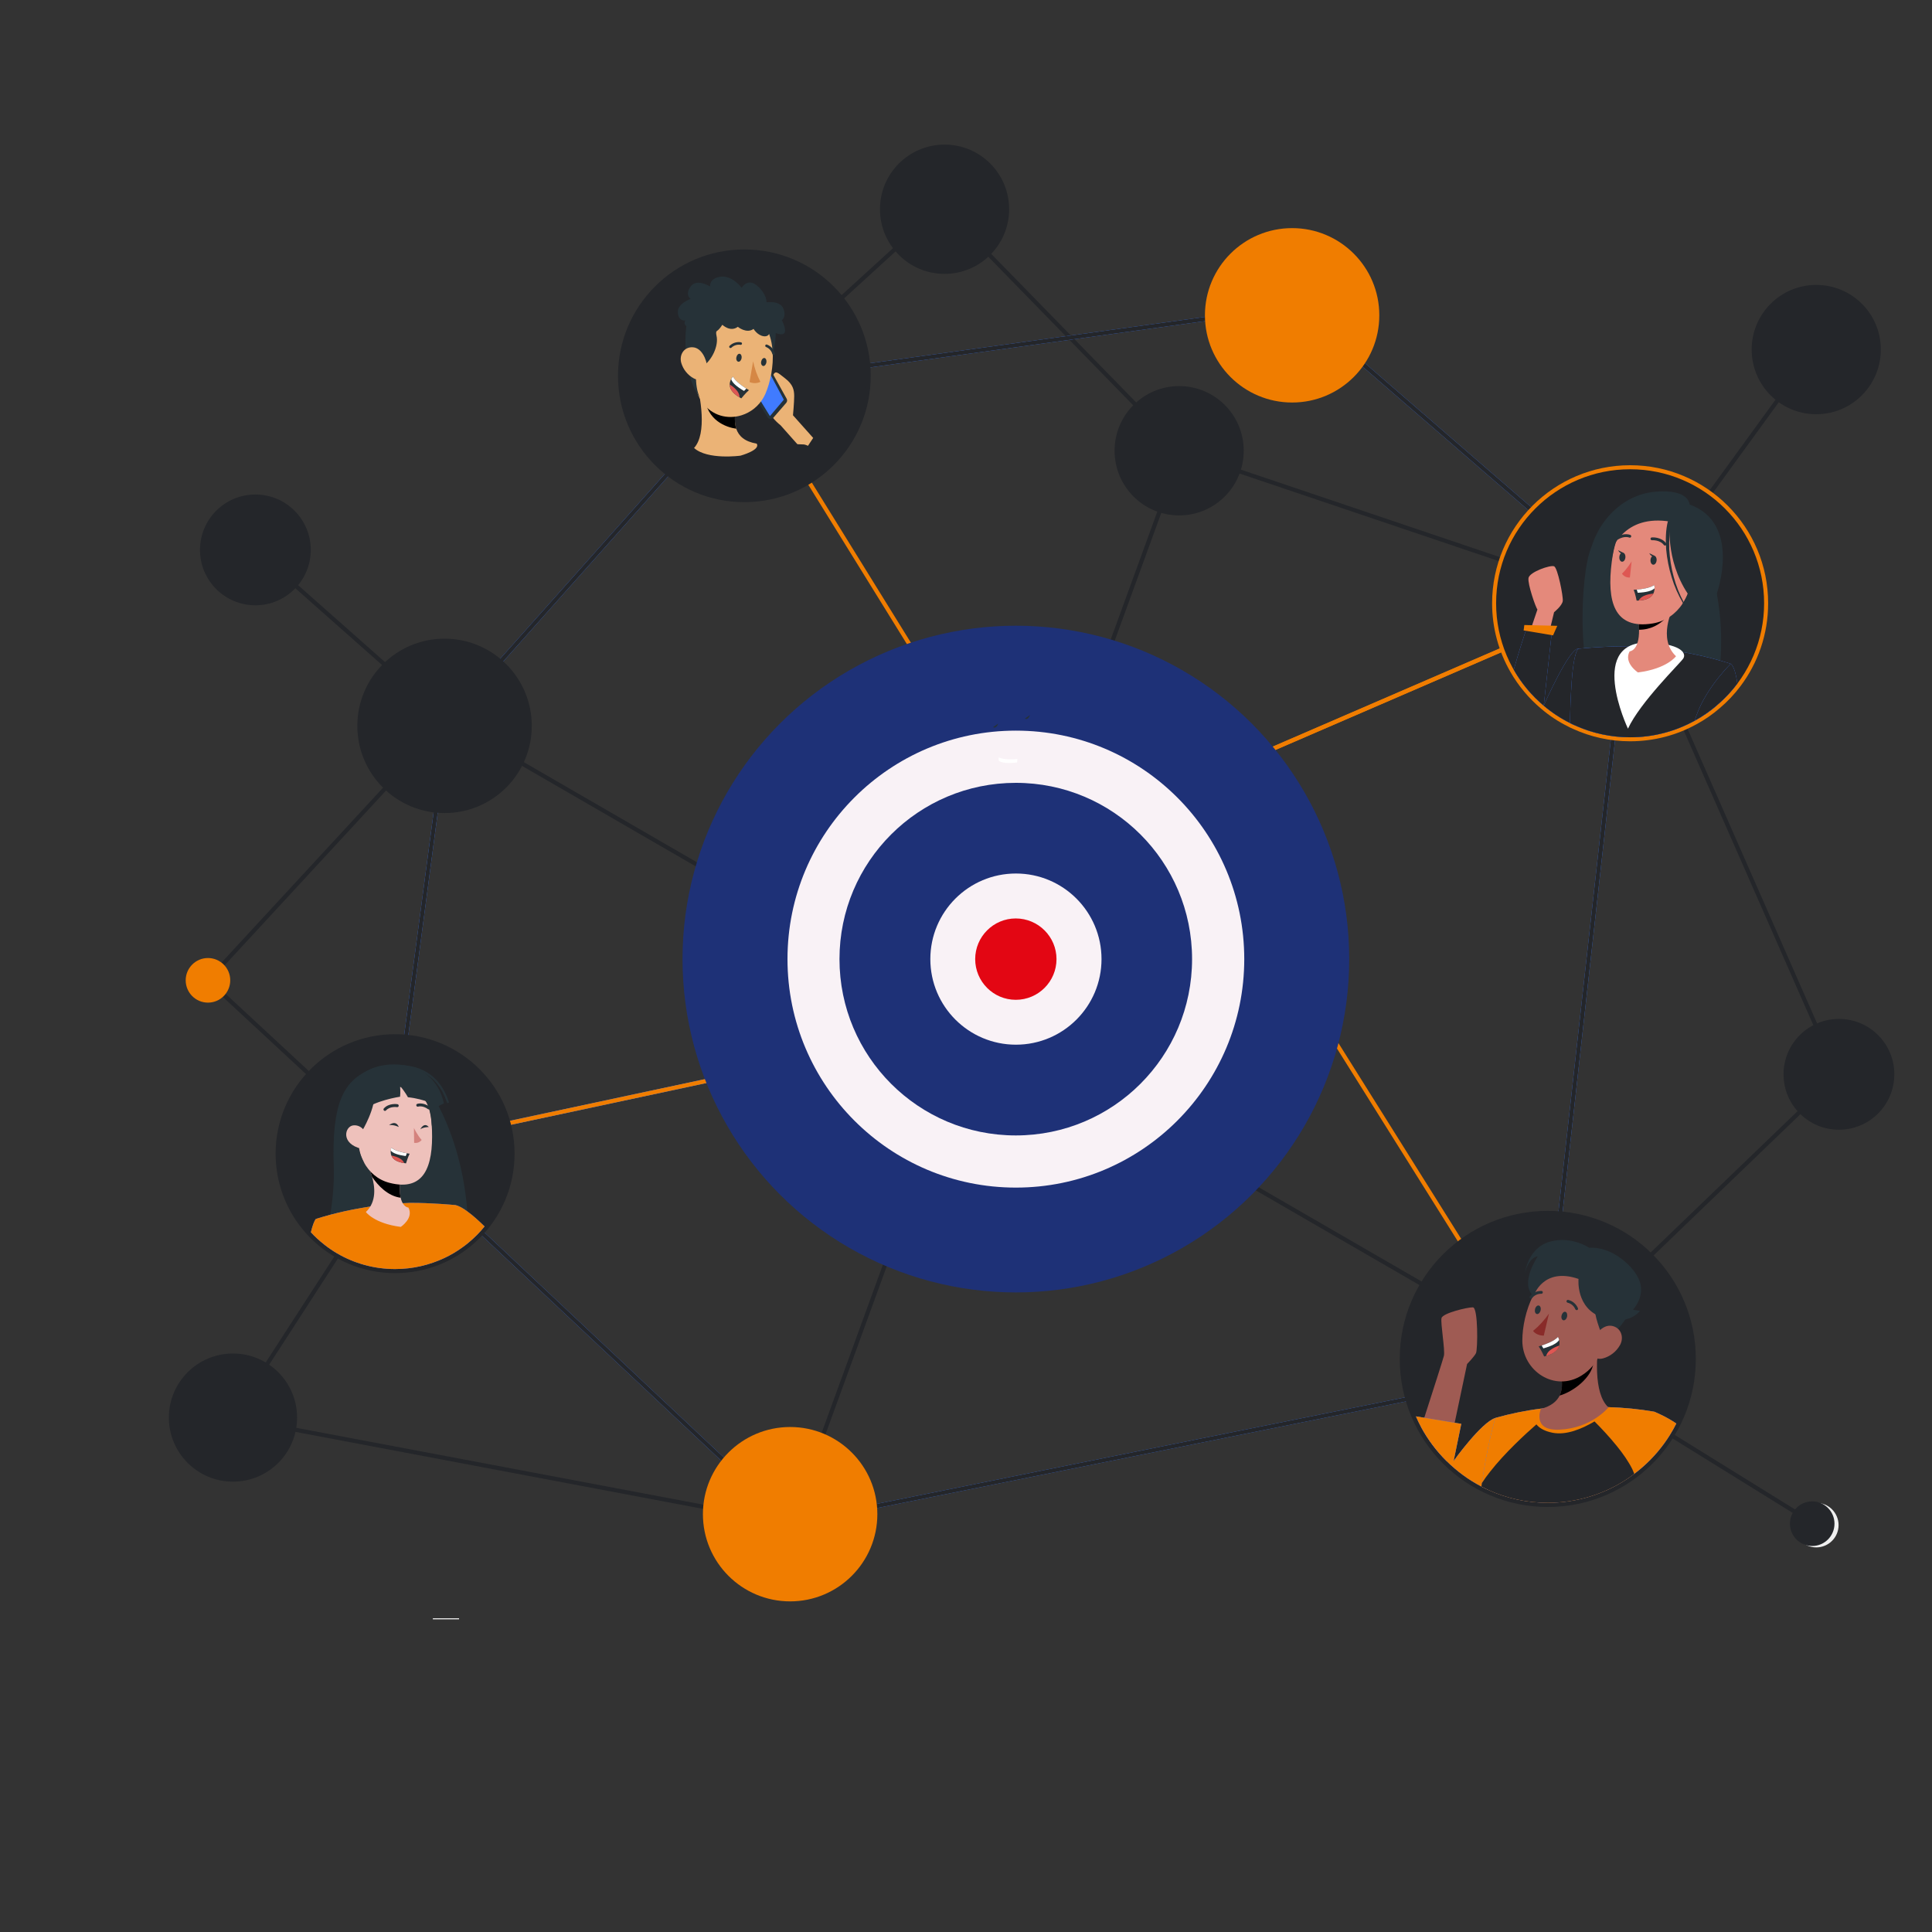 <?xml version="1.0" encoding="utf-8"?>
<!-- Generator: Adobe Illustrator 15.0.0, SVG Export Plug-In  -->
<!DOCTYPE svg PUBLIC "-//W3C//DTD SVG 1.1//EN" "http://www.w3.org/Graphics/SVG/1.1/DTD/svg11.dtd">
<svg version="1.1"
	 xmlns="http://www.w3.org/2000/svg" xmlns:xlink="http://www.w3.org/1999/xlink" xmlns:a="http://ns.adobe.com/AdobeSVGViewerExtensions/3.0/"
	 x="0px" y="0px" width="70px" height="70px" viewBox="0 0 70 70" enable-background="new 0 0 70 70" xml:space="preserve">
<rect x="0" y="0" width="70" height="70" fill="#333333" stroke="none"/>
<defs>
</defs>
<rect x="43.588" y="42.809" transform="matrix(-0.531 -0.847 0.847 -0.531 42.702 109.404)" fill="#F07D00" width="16.083" height="0.15"/>
<rect x="52.261" y="17.155" transform="matrix(-0.397 -0.918 0.918 -0.397 50.68 82.188)" fill="#F07D00" width="0.15" height="14.584"/>
<rect x="52.261" y="17.155" transform="matrix(-0.397 -0.918 0.918 -0.397 50.68 82.188)" fill="#F07D00" width="0.15" height="14.584"/>
<polygon fill="#24262A" points="28.703,55.279 28.641,55.268 8.403,51.445 8.431,51.298 28.606,55.107 42.732,16.341 42.874,16.393 
	"/>
<rect x="21.524" y="32.452" transform="matrix(-0.209 -0.978 0.978 -0.209 -13.047 69.51)" fill="#407BFF" width="0.15" height="15.164"/>
<rect x="21.524" y="32.452" transform="matrix(-0.209 -0.978 0.978 -0.209 -13.047 69.51)" fill="#F07D00" width="0.15" height="15.164"/>
<polygon fill="#24262A" points="8.479,51.413 8.354,51.331 14.401,41.99 7.429,35.523 7.48,35.467 16.212,26.013 16.264,26.043 
	56.057,49.063 55.98,49.193 16.241,26.203 7.641,35.514 14.595,41.965 "/>
<rect x="25.456" y="19.928" transform="matrix(-0.526 -0.85 0.85 -0.526 30.139 56.797)" fill="#F07D00" width="10.869" height="0.15"/>
<circle fill="#1E3177" cx="36.807" cy="34.749" r="12.078"/>
<path fill="#F9F2F6" d="M38.621,34.749c0.001,1.004-0.813,1.815-1.814,1.815s-1.815-0.813-1.815-1.815c0-1,0.813-1.814,1.815-1.814
	C37.809,32.934,38.621,33.749,38.621,34.749z"/>
<path fill="#F9F2F6" d="M45.082,34.749c-0.001,4.567-3.703,8.28-8.275,8.28c-4.572,0-8.275-3.713-8.275-8.28
	c0-4.568,3.704-8.277,8.275-8.277C41.379,26.472,45.081,30.181,45.082,34.749z"/>
<path fill="#1E3177" d="M43.191,34.749c0,3.53-2.858,6.39-6.387,6.39c-3.526,0-6.388-2.857-6.388-6.39
	c0-3.527,2.861-6.385,6.388-6.385C40.333,28.363,43.191,31.221,43.191,34.749z"/>
<path fill="#1E3177" d="M41.607,34.749c0,2.655-2.15,4.802-4.801,4.802c-2.653,0-4.801-2.146-4.802-4.802
	c0-2.649,2.15-4.799,4.802-4.799C39.457,29.949,41.607,32.099,41.607,34.749z"/>
<circle fill="#F9F2F6" cx="36.809" cy="34.75" r="3.101"/>
<path fill="#E30613" d="M38.279,34.75c0,0.813-0.659,1.475-1.475,1.475c-0.813,0-1.471-0.662-1.471-1.475
	c0-0.81,0.658-1.473,1.471-1.473C37.62,33.278,38.279,33.941,38.279,34.75z"/>
<rect x="15.683" y="58.633" fill="#EBEBEB" width="0.95" height="0.038"/>
<polygon fill="#24262A" points="59.09,21.946 42.764,16.432 42.75,16.419 34.125,7.578 27.207,13.896 27.106,13.786 34.13,7.37 
	42.846,16.302 59.033,21.769 65.677,12.628 65.798,12.716 "/>
<path fill="#F0F0F0" d="M34.935,7.474c0,0.446-0.361,0.807-0.807,0.807c-0.446,0-0.807-0.361-0.807-0.807
	c0-0.445,0.361-0.807,0.807-0.807C34.574,6.667,34.935,7.028,34.935,7.474"/>
<path fill="#F0F0F0" d="M66.545,12.672c0,0.446-0.361,0.807-0.809,0.807c-0.444,0-0.807-0.361-0.807-0.807
	c0-0.446,0.361-0.807,0.807-0.807C66.184,11.865,66.545,12.227,66.545,12.672"/>
<path fill="#F0F0F0" d="M66.615,55.258c0,0.445-0.361,0.807-0.809,0.807c-0.445,0-0.807-0.36-0.807-0.807
	c0-0.445,0.361-0.808,0.807-0.808C66.254,54.451,66.615,54.813,66.615,55.258"/>
<rect x="8.161" y="22.977" transform="matrix(-0.749 -0.663 0.663 -0.749 7.052 48.778)" fill="#24262A" width="9.224" height="0.15"/>
<polygon fill="#24262A" points="65.77,55.322 55.764,49.121 55.98,49.061 66.493,38.947 58.992,21.888 59.13,21.828 66.673,38.982 
	66.635,39.02 56.102,49.154 65.848,55.193 "/>
<rect fill="none" width="75" height="75"/>
<rect fill="none" width="75" height="75"/>
<rect fill="none" width="75" height="75"/>
<path fill="#407BFF" d="M7.535,19.993c0,0.662,0.36,1.24,0.895,1.548c0.262,0.152,0.567,0.239,0.892,0.239
	c0.416,0,0.797-0.142,1.101-0.38c0.417-0.327,0.686-0.835,0.686-1.407c0-0.986-0.8-1.787-1.787-1.787
	C8.335,18.207,7.535,19.007,7.535,19.993"/>
<circle fill="#FFFFFF" cx="9.321" cy="19.993" r="1.685"/>
<path fill="#407BFF" d="M8.32,19.965c0.021,0.214,0.207,0.25,0.207,0.25s-0.043,0.113,0.007,0.25
	c0.05,0.137,0.326,0.137,0.326,0.137s0.024,0.073,0.125,0.084c0.006,0.008,0.013,0.015,0.018,0.021
	c0.012,0.018,0.025,0.036,0.039,0.054c0.034,0.271,0.028,0.557-0.105,0.702c0.001,0,0.002,0.001,0.003,0.003
	c-0.115,0.013-0.232,0.028-0.347,0.046C8.538,21.52,8.484,21.53,8.429,21.54c0.262,0.152,0.567,0.239,0.892,0.239
	c0.416,0,0.798-0.142,1.101-0.38c-0.051,0-0.109-0.001-0.172-0.001c-0.093,0-0.199,0.001-0.313,0.003
	c0-0.002-0.001-0.004-0.003-0.006c-0.192-0.032-0.286-0.123-0.324-0.237c-0.02-0.057-0.024-0.12-0.021-0.185
	c0.051-0.01,0.101-0.026,0.148-0.049c0.134-0.065,0.246-0.182,0.304-0.333c0.008-0.02,0.015-0.041,0.021-0.063
	c0.04-0.152,0.057-0.344,0.038-0.532c0.05-0.03,0.104-0.082,0.122-0.172c0.036-0.182-0.126-0.225-0.126-0.225
	s0.177-0.029,0.184-0.25c0.007-0.221-0.184-0.221-0.184-0.221s0.065-0.094-0.062-0.269c-0.126-0.174-0.302-0.067-0.302-0.067
	s-0.133-0.209-0.35-0.158c-0.218,0.052-0.273,0.18-0.273,0.18s0-0.128-0.248-0.057c-0.247,0.072-0.217,0.356-0.217,0.356
	s-0.166-0.084-0.252,0.094c-0.086,0.178,0.1,0.491,0.1,0.491S8.299,19.75,8.32,19.965"/>
<path fill="#FFFFFF" d="M9.322,18.207c-0.987,0-1.787,0.8-1.787,1.787c0,0.662,0.36,1.24,0.895,1.548
	c0.261,0.151,0.564,0.237,0.889,0.238h0.006c0.414-0.001,0.795-0.142,1.098-0.38c0.417-0.327,0.686-0.835,0.686-1.407
	C11.108,19.007,10.308,18.207,9.322,18.207z"/>
<path fill="#407BFF" d="M10.005,51.372c0,0.877-0.711,1.588-1.588,1.588s-1.588-0.711-1.588-1.588s0.711-1.588,1.588-1.588
	S10.005,50.495,10.005,51.372"/>
<path fill="#FFFFFF" d="M8.426,49.875h-0.02c-0.823,0.005-1.487,0.673-1.487,1.497c0,0.515,0.259,0.968,0.653,1.237
	c0.241,0.164,0.531,0.26,0.844,0.26c0.481,0,0.909-0.227,1.184-0.579c0.197-0.253,0.314-0.572,0.314-0.918
	C9.914,50.547,9.248,49.879,8.426,49.875z"/>
<path fill="#407BFF" d="M9.6,52.29c-0.274,0.353-0.702,0.579-1.184,0.579c-0.313,0-0.603-0.096-0.844-0.26
	c0.05-0.113,0.082-0.183,0.082-0.183c0.188-0.06,0.377-0.106,0.571-0.14c0.048-0.044,0.113-0.078,0.196-0.098
	c0.041-0.121,0.017-0.254-0.011-0.342c-0.06-0.041-0.11-0.092-0.152-0.15c-0.03-0.021-0.057-0.049-0.081-0.08
	c-0.046-0.02-0.365-0.167-0.381-0.688c0-0.022,0-0.044,0.001-0.064c-0.099-0.01-0.202,0.021-0.13,0.222
	c0.123,0.347-0.006,0.528-0.006,0.528c0.006-0.111-0.011-0.229-0.011-0.229c0,0.358-0.193,0.382-0.193,0.382
	s0.123-0.129-0.059-0.526c-0.182-0.399-0.129-0.938,0.217-0.962c0.186-0.012,0.308,0.076,0.382,0.16
	c0.196-0.174,0.491-0.205,0.679-0.078c0,0,0.311-0.075,0.398,0.006c0.019,0.018,0.005,0.059-0.033,0.111
	c0.079,0.054,0.146,0.135,0.174,0.258c0.049,0.214-0.014,0.378-0.085,0.486c0.042,0.395-0.026,0.688-0.338,0.717
	c-0.001,0.01-0.001,0.02-0.002,0.028c-0.001,0.015-0.001,0.027-0.001,0.04c-0.001,0.075,0.008,0.131,0.021,0.168
	c0.046,0.01,0.09,0.021,0.131,0.035c0.28,0,0.594,0.03,0.594,0.03s0.001,0,0.003,0.002C9.555,52.252,9.576,52.27,9.6,52.29"/>
<circle fill="#FFFFFF" cx="8.417" cy="51.372" r="1.588"/>
<path fill="#407BFF" d="M68.336,38.965c0,0.969-0.784,1.753-1.753,1.753c-0.968,0-1.753-0.784-1.753-1.753s0.785-1.753,1.753-1.753
	C67.552,37.212,68.336,37.997,68.336,38.965"/>
<path fill="#FFFFFF" d="M65.57,40.271c0.279,0.218,0.632,0.347,1.013,0.347c0.574,0,1.08-0.292,1.376-0.737
	c0.175-0.263,0.275-0.576,0.275-0.915c0-0.913-0.738-1.653-1.651-1.653c-0.912,0-1.651,0.74-1.651,1.653
	C64.932,39.497,65.182,39.969,65.57,40.271z"/>
<path fill="#407BFF" d="M67.959,39.88c-0.296,0.445-0.802,0.738-1.376,0.738c-0.381,0-0.731-0.13-1.013-0.349
	c-0.019-0.102,0.003-0.197,0.01-0.271c0.021-0.202,0.254-0.364,0.25-0.506c-0.005-0.144-0.239-0.324-0.088-0.406
	c0.152-0.081,0.185-0.396,0.063-0.571c-0.101-0.117-0.175-0.301,0.01-0.537c0.115-0.146,0.283-0.217,0.451-0.246
	c0.115-0.063,0.274-0.094,0.488-0.069c0.206,0.021,0.365,0.081,0.486,0.165s0.203,0.191,0.253,0.313c0,0,0.182,0.349,0.053,0.715
	c-0.083,0.236,0.284,0.224,0.295,0.439c0.011,0.217-0.173,0.229-0.141,0.375C67.715,39.736,67.842,39.798,67.959,39.88"/>
<circle fill="#FFFFFF" cx="66.583" cy="38.965" r="1.753"/>
<rect x="45.615" y="21.476" fill="none" width="13.439" height="5.939"/>
<rect x="47.296" y="36.031" fill="none" width="8.666" height="13.709"/>
<rect x="14.165" y="38.409" fill="none" width="14.873" height="3.25"/>
<path fill="#407BFF" d="M28.631,55.273L14.1,41.614l2.055-15.538l0.016-0.018L27.119,13.77l0.028-0.004l19.841-2.744l12.115,10.491
	L59.1,21.552l-3.133,28.21l-0.054,0.012L28.631,55.273z M14.259,41.557l14.418,13.555l27.152-5.475l3.114-28.061L46.939,11.181
	l-19.746,2.73l-10.896,12.23L14.259,41.557z"/>
<path fill="#24262A" d="M28.631,55.273L14.1,41.614l2.055-15.538l0.016-0.018L27.119,13.77l0.028-0.004l19.841-2.744l12.115,10.491
	L59.1,21.552l-3.133,28.21l-0.054,0.012L28.631,55.273z M14.259,41.557l14.418,13.555l27.152-5.475l3.114-28.061L46.939,11.181
	l-19.746,2.73l-10.896,12.23L14.259,41.557z"/>
<rect x="14.101" y="11.022" fill="none" width="45.002" height="44.251"/>
<path fill="#F07D00" d="M64.063,21.858c0,1.124-0.371,2.163-0.998,2.998c-0.223,0.298-0.479,0.569-0.762,0.807
	c-0.253,0.219-0.529,0.411-0.826,0.573c-0.713,0.396-1.537,0.622-2.414,0.622c-0.737,0-1.438-0.16-2.068-0.449
	c-0.059-0.024-0.117-0.053-0.174-0.083l-0.002-0.002c-0.353-0.173-0.683-0.392-0.979-0.645c-0.446-0.375-0.828-0.83-1.118-1.34
	c-0.421-0.732-0.66-1.579-0.66-2.481c0-2.762,2.24-5.002,5.002-5.002S64.063,19.096,64.063,21.858"/>
<path fill="#24262A" d="M63.917,21.857c0,2.682-2.174,4.856-4.854,4.856c-2.684,0-4.856-2.174-4.856-4.856s2.174-4.855,4.856-4.855
	C61.743,17.002,63.917,19.176,63.917,21.857"/>
<rect x="54.205" y="17.002" fill="none" width="9.712" height="9.711"/>
<path fill="#E4897B" d="M55.838,24.127l0.469-1.946c0,0,0.297-0.237,0.315-0.409s-0.183-1.192-0.312-1.253s-0.892,0.205-0.929,0.422
	c-0.038,0.218,0.263,1.074,0.323,1.144l-0.77,2.264L55.838,24.127z"/>
<path fill="#407BFF" d="M56.214,23.011l-0.282,2.557c-0.435-0.364-0.804-0.806-1.086-1.302c0.174-0.613,0.35-1.164,0.434-1.411
	c0.027-0.088,0.044-0.137,0.044-0.137l0.159,0.02l0.67,0.084l0.082,0.011L56.214,23.011z"/>
<path fill="#407BFF" d="M57.488,24.659l-0.436,1.618c-0.057-0.024-0.113-0.052-0.169-0.081l-0.001-0.002
	c-0.343-0.168-0.662-0.381-0.951-0.626c0.033-0.079,0.926-2.09,1.258-2.067L57.488,24.659z"/>
<path fill="#24262A" d="M56.214,23.011l-0.282,2.557c-0.435-0.364-0.804-0.806-1.086-1.302c0.174-0.613,0.35-1.164,0.434-1.411
	c0.027-0.088,0.044-0.137,0.044-0.137l0.159,0.02l0.67,0.084l0.082,0.011L56.214,23.011z"/>
<rect x="54.846" y="22.718" fill="none" width="1.389" height="2.85"/>
<path fill="#24262A" d="M57.488,24.659l-0.436,1.618c-0.057-0.024-0.113-0.052-0.169-0.081l-0.001-0.002
	c-0.343-0.168-0.662-0.381-0.951-0.626c0.033-0.079,0.926-2.09,1.258-2.067L57.488,24.659z"/>
<rect x="55.932" y="23.501" fill="none" width="1.559" height="2.775"/>
<polygon fill="#F07D00" points="56.423,22.675 56.27,23.02 55.204,22.842 55.229,22.646 "/>
<path fill="#263238" d="M62.016,20.188c-0.123,0.476,0.555,1.789,0.279,4.176c-0.275,2.388-2.895,2.243-4.07,1.446
	c-1.178-0.796-0.974-5.116-0.568-5.968C58.061,18.991,62.016,20.188,62.016,20.188"/>
<path fill="#407BFF" d="M62.708,24.049c-0.024,0.069-0.048,0.137-0.071,0.207c-0.025,0.067-0.048,0.135-0.068,0.201
	c-0.045,0.132-0.086,0.26-0.129,0.385c-0.084,0.249-0.16,0.487-0.23,0.71c-0.245,0.212-0.514,0.399-0.802,0.557
	c-0.693,0.384-1.493,0.604-2.345,0.604c-0.717,0-1.396-0.156-2.008-0.436c-0.058-0.023-0.113-0.051-0.17-0.081
	c0.002-0.047,0.002-0.097,0.002-0.143c0-0.047,0-0.093,0.002-0.139c0.002-0.137,0.008-0.265,0.012-0.386
	c0.004-0.081,0.008-0.159,0.01-0.232c0.002-0.039,0.003-0.073,0.005-0.11c0.008-0.134,0.013-0.254,0.022-0.368
	c0.002-0.037,0.004-0.073,0.006-0.108c0.009-0.106,0.018-0.201,0.024-0.289c0.056-0.555,0.128-0.774,0.177-0.862
	c0.008-0.018,0.018-0.029,0.024-0.038c0.015-0.017,0.021-0.019,0.021-0.019s0.074-0.007,0.197-0.016
	c0.323-0.028,0.995-0.075,1.604-0.072c0.011,0,0.023,0,0.035,0.002c0.08,0.002,0.16,0.005,0.24,0.011
	c0.313,0.016,0.627,0.044,0.937,0.082c0.114,0.015,0.229,0.031,0.346,0.048c0.125,0.018,0.249,0.039,0.374,0.061
	c0.016,0.003,0.034,0.005,0.051,0.009c0.461,0.079,0.914,0.181,1.362,0.311c0.124,0.035,0.249,0.072,0.371,0.112L62.708,24.049
	L62.708,24.049z"/>
<path fill="#24262A" d="M62.706,24.049c0,0.002,0,0.002-0.002,0.004c-0.022,0.067-0.047,0.135-0.067,0.203
	c-0.025,0.067-0.048,0.135-0.068,0.201c-0.045,0.132-0.086,0.26-0.129,0.385c-0.084,0.249-0.16,0.487-0.23,0.71
	c-0.245,0.212-0.516,0.399-0.802,0.557c-0.693,0.384-1.493,0.604-2.345,0.604c-0.717,0-1.396-0.156-2.008-0.436
	c-0.058-0.023-0.113-0.051-0.17-0.081l-0.002-0.001c0-0.048,0.002-0.095,0.004-0.141c0-0.047,0-0.093,0.002-0.139
	c0.002-0.137,0.008-0.265,0.012-0.386c0.004-0.081,0.008-0.159,0.01-0.232c0.002-0.039,0.003-0.073,0.005-0.11
	c0.006-0.134,0.013-0.254,0.022-0.368c0.002-0.037,0.006-0.073,0.006-0.108c0.009-0.106,0.018-0.201,0.024-0.289
	c0.056-0.555,0.128-0.774,0.177-0.862c0.008-0.018,0.018-0.029,0.024-0.038c0.015-0.017,0.021-0.019,0.021-0.019
	s0.074-0.007,0.197-0.016c0.323-0.028,0.995-0.075,1.604-0.072c0.011,0,0.023,0,0.035,0.002c0.08,0.002,0.16,0.005,0.24,0.011
	c0.313,0.016,0.627,0.044,0.937,0.082c0.114,0.015,0.229,0.031,0.346,0.048c0.125,0.018,0.249,0.039,0.374,0.061
	c0.016,0.003,0.034,0.005,0.051,0.009c0.459,0.079,0.914,0.181,1.362,0.311C62.459,23.972,62.584,24.009,62.706,24.049"/>
<rect x="56.883" y="23.414" fill="none" width="5.823" height="3.299"/>
<path fill="#FFFFFF" d="M59.898,23.285c1.07,0.084,1.201,0.408,1.088,0.577c-0.114,0.17-1.565,1.588-2.002,2.539
	C58.984,26.4,57.411,23.089,59.898,23.285"/>
<path fill="#E4897B" d="M59.346,24.364c1.061-0.135,1.379-0.588,1.379-0.588c-0.674-0.635-0.113-1.735-0.113-1.735l-1.276,0.238
	c0.033,0.211,0.048,0.388,0.05,0.538c0.01,0.774-0.341,0.782-0.341,0.782C58.818,24.018,59.346,24.364,59.346,24.364"/>
<path d="M60.609,22.041l-1.275,0.238c0.033,0.211,0.048,0.388,0.05,0.538C60.246,22.816,60.609,22.041,60.609,22.041z"/>
<path fill="#E4897B" d="M60.039,18.71c-1.109-0.061-1.499,0.513-1.643,1.652c-0.181,1.423,0.08,2.456,1.484,2.227
	C61.788,22.278,61.882,18.811,60.039,18.71"/>
<path fill="#DE5753" d="M59.117,20.34c0,0-0.17,0.281-0.35,0.443c0,0,0.088,0.156,0.287,0.141L59.117,20.34z"/>
<path fill="#263238" d="M59.801,20.287c-0.007,0.091,0.036,0.168,0.098,0.173c0.062,0.004,0.115-0.065,0.123-0.156
	c0.008-0.091-0.037-0.168-0.098-0.173S59.809,20.195,59.801,20.287"/>
<path fill="#263238" d="M59.949,20.137l-0.192-0.093C59.757,20.043,59.843,20.218,59.949,20.137"/>
<path fill="#263238" d="M58.671,20.179c-0.007,0.091,0.036,0.168,0.097,0.173c0.062,0.004,0.116-0.065,0.123-0.156
	c0.008-0.091-0.035-0.169-0.097-0.174C58.732,20.018,58.678,20.088,58.671,20.179"/>
<path fill="#263238" d="M58.818,20.029l-0.191-0.093C58.627,19.936,58.712,20.11,58.818,20.029"/>
<path fill="#263238" d="M60.326,19.767c-0.016,0-0.031-0.007-0.042-0.021c-0.14-0.191-0.425-0.173-0.427-0.173
	c-0.029,0.002-0.053-0.019-0.056-0.047c-0.002-0.028,0.021-0.053,0.048-0.055c0.014-0.001,0.346-0.023,0.519,0.215
	c0.017,0.023,0.011,0.056-0.013,0.072C60.348,19.763,60.337,19.767,60.326,19.767"/>
<path fill="#263238" d="M58.604,19.548c-0.019,0-0.035-0.009-0.045-0.025c-0.015-0.024-0.006-0.056,0.02-0.07
	c0.273-0.162,0.484-0.074,0.494-0.07c0.025,0.011,0.037,0.042,0.025,0.067c-0.012,0.026-0.041,0.038-0.066,0.027
	c-0.008-0.003-0.174-0.069-0.401,0.064C58.621,19.546,58.611,19.548,58.604,19.548"/>
<path fill="#263238" d="M59.191,21.369c0.058,0.138,0.108,0.393,0.108,0.393c0.024,0,0.048-0.001,0.071-0.003
	c0.324-0.015,0.471-0.129,0.533-0.251c0.035-0.067,0.044-0.137,0.043-0.194c0.001-0.066-0.016-0.113-0.016-0.113
	c-0.166,0.111-0.469,0.148-0.631,0.162C59.234,21.369,59.191,21.369,59.191,21.369"/>
<path fill="#FFFFFF" d="M59.303,21.362l0.035,0.115c0.307-0.015,0.52-0.066,0.61-0.164c0.001-0.066-0.015-0.113-0.015-0.113
	C59.768,21.312,59.465,21.35,59.303,21.362"/>
<path fill="#DE5753" d="M59.372,21.759c0.325-0.015,0.471-0.129,0.534-0.251c-0.11,0.009-0.243,0.033-0.357,0.088
	C59.461,21.638,59.407,21.698,59.372,21.759"/>
<path fill="#263238" d="M61.148,20.646c0,0-0.469-0.94-0.352-1.639c0,0-2.148-1.019-2.38,1.207c0,0-0.106-1.994,1.804-1.933
	c1.906,0.06,1.748,2.85,0.719,3.627C60.939,21.909,61.439,21.234,61.148,20.646"/>
<path fill="#E4897B" d="M60.955,20.871c0.018-0.178,0.219-0.47,0.549-0.416c0.342,0.056,0.467,0.771-0.396,0.894
	C60.982,21.366,60.92,21.243,60.955,20.871"/>
<path fill="#263238" d="M60.502,18.896c0,0-0.176,1.369,0.646,2.611c0.625,0.942-0.092,1.769-0.092,1.769s1.106-0.706,1.146-1.769
	c0,0,0.915-2.542-0.984-3.228c0,0-0.009-0.573-1.247-0.463c-1.238,0.109-2.236,1.17-2.426,2.524
	c-0.188,1.353,0.518,2.862,0.518,2.862S57.313,18.407,60.502,18.896"/>
<path fill="#263238" d="M60.573,18.919c-0.087,0.308-0.104,0.652-0.093,0.984c0.02,0.334,0.072,0.667,0.16,0.992
	c0.086,0.326,0.211,0.641,0.371,0.938c0.164,0.293,0.363,0.574,0.627,0.789c-0.271-0.205-0.481-0.48-0.66-0.77
	c-0.174-0.293-0.312-0.608-0.41-0.935c-0.101-0.327-0.168-0.664-0.199-1.006c-0.023-0.344-0.023-0.687,0.063-1.036L60.573,18.919z"
	/>
<path fill="#407BFF" d="M62.947,24.769c-0.217,0.289-0.465,0.553-0.739,0.783c-0.245,0.212-0.515,0.399-0.802,0.557
	c0.017-0.064,0.039-0.128,0.061-0.192c0.19-0.538,0.527-1.029,0.801-1.371c0.226-0.282,0.407-0.465,0.438-0.492
	c0.002-0.002,0.004-0.004,0.004-0.004C62.823,24.144,62.898,24.406,62.947,24.769"/>
<path fill="#24262A" d="M62.947,24.769c-0.217,0.289-0.465,0.553-0.739,0.783c-0.245,0.212-0.515,0.399-0.802,0.557
	c0.017-0.064,0.039-0.128,0.061-0.192c0.19-0.538,0.527-1.029,0.801-1.371c0.226-0.282,0.407-0.465,0.438-0.492
	c0.002-0.002,0.004-0.004,0.004-0.004C62.823,24.144,62.898,24.406,62.947,24.769"/>
<rect x="61.406" y="24.049" fill="none" width="1.542" height="2.06"/>
<path fill="#407BFF" d="M49.544,11.402c0,1.507-1.224,2.729-2.729,2.729c-1.508,0-2.729-1.222-2.729-2.729
	c0-1.507,1.223-2.729,2.729-2.729C48.32,8.672,49.544,9.895,49.544,11.402"/>
<path fill="#FFFFFF" d="M46.818,8.828h-0.01c-1.42,0.002-2.568,1.153-2.568,2.574c0,0.624,0.221,1.195,0.591,1.64
	c0.472,0.57,1.185,0.934,1.983,0.934c0.744,0,1.416-0.317,1.886-0.823c0.427-0.459,0.688-1.074,0.688-1.75
	C49.389,9.981,48.238,8.831,46.818,8.828z"/>
<path fill="#407BFF" d="M48.7,13.153c-0.47,0.506-1.142,0.823-1.886,0.823c-0.799,0-1.513-0.363-1.983-0.934
	c0.015-0.006,0.026-0.01,0.041-0.014c0.032-0.046,0.071-0.09,0.123-0.129c0-0.007,0-0.014,0.001-0.021l0.045-0.008
	c0.075-0.044,0.167-0.074,0.282-0.074c0.026,0,0.055,0.001,0.084,0.004l0.159-0.029c0,0,0,0.016-0.002,0.044
	c0.203,0.016,0.514,0.035,0.865,0.059c0.082-0.061,0.131-0.138,0.16-0.225c0.03-0.092,0.036-0.193,0.03-0.296
	c-0.124-0.006-0.248-0.039-0.358-0.095c-0.199-0.102-0.363-0.278-0.445-0.506c-0.012-0.031-0.021-0.061-0.028-0.093
	c-0.065-0.277-0.082-0.639-0.015-0.972v-0.002c-0.008,0-0.018,0.001-0.026,0c-0.013-0.002-0.022-0.013-0.022-0.028
	c0-0.002,0.002-0.004,0.002-0.006c0.004-0.017,0.019-0.027,0.033-0.025c0.002,0,0.006-0.001,0.008-0.001
	c-0.021-0.217,0.012-0.436,0.043-0.582c-0.088-0.157-0.088-0.464-0.004-0.587c0.096-0.139,0.021-0.064,0.273-0.085
	c0.253-0.022,0.1-0.246,0.261-0.248c0.16-0.002,0.127,0.099,0.324,0.173c0.196,0.074,0.125-0.149,0.349-0.171
	c0.225-0.022,0.256,0.149,0.418,0.192c0.159,0.042,0.19,0,0.31,0c0.118,0,0.128,0.342,0.178,0.405
	c0.05,0.064,0.133-0.032,0.239,0.144c0.013,0.022,0.019,0.051,0.019,0.083c0,0.227-0.282,0.657-0.282,0.657
	c-0.013,0.1-0.031,0.206-0.059,0.319c0.085,0.082,0.109,0.216,0.051,0.339c-0.055,0.112-0.143,0.204-0.248,0.266
	c-0.056,0.118-0.111,0.211-0.162,0.283c-0.07,0.393-0.104,0.857,0.028,1.15C47.959,13.011,48.395,13.071,48.7,13.153"/>
<circle fill="#FFFFFF" cx="46.814" cy="11.402" r="2.729"/>
<path fill="#407BFF" d="M31.384,54.955c0,1.508-1.222,2.729-2.729,2.729c-1.507,0-2.729-1.222-2.729-2.729s1.222-2.729,2.729-2.729
	C30.162,52.227,31.384,53.448,31.384,54.955"/>
<path fill="#FFFFFF" d="M31.229,54.955c0-1.421-1.153-2.573-2.574-2.573c-1.421,0-2.573,1.152-2.573,2.573
	c0,0.881,0.442,1.658,1.117,2.122c0.415,0.284,0.916,0.45,1.457,0.45c0.685,0,1.308-0.266,1.769-0.704
	C30.918,56.355,31.229,55.691,31.229,54.955z"/>
<path fill="#407BFF" d="M30.423,56.823c-0.46,0.438-1.084,0.704-1.769,0.704c-0.541,0-1.042-0.166-1.456-0.45
	c0.187-0.026,0.383-0.05,0.583-0.07c0.155-0.337,0.116-0.874,0.033-1.327c-0.058-0.082-0.122-0.19-0.186-0.326
	c-0.125-0.071-0.224-0.179-0.287-0.308c-0.067-0.144-0.041-0.298,0.058-0.394c-0.053-0.231-0.082-0.441-0.084-0.618l-0.011,0.006
	c0,0-0.207-0.799,0.567-1.092c0.774-0.294,1.556,0.229,1.556,0.229s0.167-0.313,0.368-0.229c0.17,0.067,0.079,0.29,0.047,0.358
	c0.021-0.035,0.075-0.106,0.176-0.154c0.137-0.062,0.326,0.113-0.099,0.537c-0.043,0.043-0.095,0.08-0.152,0.108
	c0.025,0.169,0.04,0.377,0.012,0.579c0.079,0.385,0.062,0.803-0.016,1.122c-0.009,0.037-0.019,0.073-0.033,0.106
	c-0.095,0.265-0.284,0.468-0.514,0.584c-0.129,0.066-0.271,0.104-0.416,0.11c-0.007,0.12,0.001,0.236,0.035,0.343
	c0.034,0.101,0.093,0.189,0.185,0.26c0.408-0.027,0.766-0.049,1.001-0.067c-0.002-0.034-0.004-0.051-0.004-0.051l0.186,0.034
	C30.285,56.809,30.358,56.813,30.423,56.823"/>
<circle fill="#FFFFFF" cx="28.654" cy="54.955" r="2.729"/>
<path fill="#407BFF" d="M18.956,26.108c0,1.507-1.222,2.729-2.729,2.729s-2.729-1.222-2.729-2.729c0-1.507,1.222-2.729,2.729-2.729
	S18.956,24.601,18.956,26.108"/>
<path fill="#FFFFFF" d="M16.227,23.535c-1.421,0-2.573,1.152-2.573,2.573c0,0.854,0.417,1.612,1.058,2.081
	c0.424,0.311,0.948,0.493,1.515,0.493c0.763,0,1.448-0.332,1.92-0.859c0.406-0.455,0.654-1.056,0.654-1.715
	C18.801,24.687,17.648,23.535,16.227,23.535z"/>
<path fill="#407BFF" d="M18.147,27.823c-0.472,0.527-1.158,0.859-1.92,0.859c-0.567,0-1.091-0.183-1.515-0.493l1.021-0.314
	c0.019,0.021,0.037,0.045,0.057,0.07c0.043-0.008,0.087-0.017,0.131-0.025c0.082-0.015,0.163-0.025,0.246-0.038
	c0.06-0.1,0.09-0.208,0.102-0.315c-0.086,0.004-0.14,0.005-0.14,0.005c0.028-0.102-0.124-0.313-0.124-0.313l-0.051,0.28
	c0,0-0.103-0.018-0.172-0.06c-0.068-0.043-0.158-0.348-0.158-0.348s-0.176,0.296-0.215,0.364c-0.04,0.069-0.142,0-0.142,0
	s-0.067-0.257,0.017-0.521c0.086-0.266-0.18-0.258-0.18-0.258s0,0.112-0.068,0.292c-0.069,0.18-0.069,0.273-0.069,0.381
	s0.009,0.183-0.068,0.183c-0.078,0-0.086-0.067-0.078-0.183c0.009-0.115-0.111-0.228-0.042-0.321
	c0.068-0.094,0.017-0.352,0.017-0.352c-0.043,0.18-0.24,0.172-0.274,0.3c-0.035,0.129,0.094,0.309,0.034,0.374s-0.163,0-0.163,0
	s0.085-0.141,0.026-0.224c-0.06-0.081-0.155-0.123-0.112-0.291c0.043-0.169,0.12-0.167,0.095-0.352
	c-0.026-0.186-0.112-0.174,0-0.243c0.111-0.068,0.257-0.394,0.257-0.535c0-0.142-0.06-0.466,0.18-0.581
	c0.24-0.114,0.3-0.203,0.257-0.505c-0.043-0.303,0.188-0.281,0.479-0.221c0,0,0.145-0.23,0.282-0.188
	c0.137,0.042,0.24,0.017,0.27-0.06c0.028-0.078,0.407-0.069,0.464,0c0.057,0.068,0.26,0.12,0.384,0.068
	c0.123-0.051,0.451,0.154,0.441,0.291c-0.01,0.138-0.008,0.215,0.169,0.293c0.175,0.078,0.209,0.119,0.286,0.425
	s-0.051,0.43,0.103,0.549c0.154,0.118,0.137,0.592,0.146,0.738c0.008,0.145,0,0.308,0,0.308l-0.043,0.013
	c-0.043,0.011-0.077-0.159-0.069-0.284c0.009-0.12-0.26-0.295-0.283-0.31c0.006,0.013,0.054,0.117,0.086,0.199
	c0.034,0.087,0.043,0.314,0.034,0.459c-0.008,0.146,0.163,0.226,0.163,0.226l-0.188,0.094c0,0-0.146-0.311-0.096-0.473
	c0.05-0.162-0.093-0.307-0.093-0.307v0.307c0,0-0.051,0.11-0.128,0.256s0.06,0.189,0.082,0.266c0.02,0.077-0.169,0.081-0.169,0.081
	l-0.035-0.184l-0.064,0.184c-0.068,0.05-0.209,0.086-0.372,0.114c0.009,0.141,0.039,0.232,0.075,0.293
	c0.062-0.004,0.123-0.007,0.184-0.01c0.121-0.001,0.247,0.001,0.368,0.006h0.002C17.791,27.797,17.995,27.811,18.147,27.823"/>
<circle fill="#FFFFFF" cx="16.227" cy="26.108" r="2.729"/>
<path fill="#24262A" d="M31.548,13.616c0,2.529-2.05,4.578-4.579,4.578c-2.528,0-4.578-2.049-4.578-4.578
	c0-2.528,2.05-4.578,4.578-4.578C29.499,9.038,31.548,11.088,31.548,13.616"/>
<path fill="#24262A" d="M31.398,13.617c0,1.014-0.344,1.95-0.921,2.698c-0.158,0.206-0.333,0.397-0.526,0.573
	c-0.177,0.162-0.366,0.309-0.569,0.438c-0.007,0.008-0.016,0.014-0.025,0.017c-0.158,0.104-0.321,0.195-0.492,0.276
	c-0.574,0.273-1.218,0.426-1.895,0.426c-1.348,0-2.559-0.606-3.37-1.559l-0.001-0.001c-0.66-0.774-1.058-1.774-1.058-2.868
	c0-2.442,1.988-4.428,4.429-4.428C29.411,9.188,31.398,11.174,31.398,13.617"/>
<rect x="22.541" y="9.188" fill="none" width="8.857" height="8.856"/>
<path fill="#EBB376" d="M28,13.616c0.098-0.216,0.167-0.123,0.449,0.095c0.282,0.218,0.326,0.414,0.326,0.645
	c0,0.23-0.044,0.69-0.044,0.69l0.732,0.821l-0.331,0.5l-0.851-0.959c0,0-0.42-0.316-0.49-0.672S28,13.616,28,13.616"/>
<path fill="#263238" d="M27.903,13.37l0.599,1.076c0.027,0.048,0.021,0.109-0.016,0.151l-0.465,0.537
	c-0.059,0.068-0.167,0.059-0.213-0.018l-0.537-0.886L27.903,13.37z"/>
<polygon fill="#407BFF" points="27.87,13.486 27.354,14.196 27.896,15.076 28.399,14.482 "/>
<path fill="#24262A" d="M29.382,17.326c0.004,0.022,0.008,0.044,0.011,0.065c-0.012-0.015-0.024-0.032-0.036-0.048
	c-0.158,0.104-0.321,0.195-0.492,0.276c0.04-0.305,0.083-0.579,0.122-0.809c0.035-0.21,0.066-0.383,0.09-0.504
	c0.022-0.122,0.037-0.192,0.041-0.204v-0.001c0.052,0.009,0.105,0.025,0.157,0.051c0.229,0.112,0.456,0.381,0.677,0.736
	C29.774,17.05,29.585,17.197,29.382,17.326"/>
<path fill="#24262A" d="M29.393,17.391c-0.012-0.015-0.024-0.032-0.036-0.048c-0.158,0.104-0.321,0.195-0.492,0.276
	c-0.574,0.273-1.218,0.426-1.894,0.426c-1.349,0-2.559-0.606-3.371-1.559c0.077-0.018,0.154-0.034,0.232-0.049
	c0.007-0.001,0.017-0.003,0.024-0.004c0.015-0.003,0.03-0.006,0.046-0.009c0.203-0.039,0.41-0.073,0.617-0.104
	c0.001-0.001,0.003-0.001,0.004-0.001c0.09-0.013,0.182-0.025,0.271-0.038c0.12-0.016,0.24-0.03,0.359-0.043
	c0.009-0.001,0.02-0.003,0.028-0.003c0.274-0.031,0.549-0.057,0.816-0.077c0.088-0.006,0.176-0.012,0.261-0.016h0.002
	c0.112-0.008,0.223-0.015,0.333-0.021c0.11-0.006,0.219-0.011,0.324-0.015c0.043-0.001,0.087-0.003,0.131-0.004
	c0.13-0.005,0.256-0.008,0.376-0.011c0.395-0.009,0.741-0.009,1.017-0.006c0.064,0.001,0.126,0.001,0.183,0.003
	c0.104,0.001,0.192,0.004,0.264,0.007c0.147,0.003,0.228,0.008,0.228,0.008c0.018,0.066,0.036,0.135,0.052,0.206v0.001
	c0.077,0.307,0.147,0.649,0.213,1.017C29.387,17.349,29.39,17.37,29.393,17.391"/>
<path fill="#EBB376" d="M25.147,16.231c0.487,0.442,1.68,0.279,1.68,0.279s0.745-0.204,0.588-0.437
	c-0.439-0.073-0.651-0.277-0.739-0.539c-0.051-0.153-0.059-0.325-0.044-0.501c0.006-0.093,0.02-0.187,0.037-0.28l-1.475-1.092
	C25.387,14.382,25.624,15.708,25.147,16.231"/>
<path d="M25.535,14.356v0.002c0.06,0.88,0.783,1.125,1.139,1.175h0.002c-0.051-0.153-0.059-0.324-0.044-0.5L25.535,14.356z"/>
<path fill="#263238" d="M28.08,11.559c0,0,0.209,1.377-0.522,1.907c-0.731,0.53-0.731-2.035-0.731-2.035L28.08,11.559z"/>
<path fill="#EBB376" d="M25.436,14.561c0.355,0.51,0.934,0.643,1.436,0.484c0.323-0.102,0.614-0.325,0.795-0.647
	c0.024-0.042,0.046-0.086,0.066-0.132c0.36-0.842,0.474-2.314-0.416-2.866c-0.632-0.398-1.469-0.208-1.867,0.425
	c-0.114,0.179-0.183,0.384-0.204,0.596C25.137,13.405,25.026,13.978,25.436,14.561"/>
<path fill="#263238" d="M26.681,12.946c-0.019,0.078,0.017,0.151,0.069,0.16c0.052,0.009,0.105-0.049,0.119-0.128
	c0.014-0.079-0.019-0.151-0.07-0.16C26.748,12.81,26.695,12.866,26.681,12.946"/>
<path fill="#263238" d="M27.579,13.1c-0.019,0.078,0.019,0.151,0.07,0.16c0.052,0.009,0.105-0.049,0.119-0.128
	c0.014-0.079-0.018-0.151-0.069-0.16C27.646,12.963,27.592,13.024,27.579,13.1"/>
<path fill="#D58745" d="M27.287,13.09c0.053,0.259,0.142,0.509,0.264,0.745c-0.124,0.06-0.269,0.062-0.394,0.006L27.287,13.09z"/>
<path fill="#263238" d="M26.452,12.608c0.017,0.005,0.035,0.001,0.048-0.01c0.086-0.084,0.207-0.124,0.326-0.105
	c0.025,0.006,0.051-0.009,0.057-0.034c0.006-0.025-0.01-0.051-0.035-0.057l0,0c-0.15-0.027-0.304,0.021-0.412,0.127
	c-0.02,0.017-0.021,0.047-0.004,0.066c0,0,0,0,0,0.001C26.438,12.601,26.445,12.605,26.452,12.608"/>
<path fill="#263238" d="M28.018,12.856c0.008,0.005,0.018,0.007,0.027,0.006c0.025-0.006,0.04-0.032,0.033-0.058c0,0,0,0,0-0.001
	c-0.04-0.147-0.148-0.267-0.292-0.319c-0.025-0.008-0.051,0.006-0.059,0.031c-0.007,0.025,0.007,0.051,0.031,0.059
	c0.112,0.045,0.196,0.141,0.227,0.257C27.993,12.844,28.004,12.853,28.018,12.856"/>
<path fill="#263238" d="M26.17,11.325v0.44c-0.151,0.058-0.257,0.208-0.212,0.387c0.095,0.381-0.181,0.921-0.488,1.113
	c0,0,0.011-0.159-0.127-0.138c-0.138,0.021-0.201,0.848,0.011,1.271c0,0-0.35-0.402-0.466-1.292
	c-0.108-0.823-0.052-1.491,0.149-1.78L26.17,11.325L26.17,11.325z"/>
<path fill="#EBB376" d="M24.683,13.148c0.071,0.239,0.233,0.441,0.452,0.561c0.291,0.156,0.508-0.087,0.489-0.399
	c-0.02-0.278-0.193-0.702-0.515-0.727C24.787,12.558,24.601,12.853,24.683,13.148"/>
<path fill="#263238" d="M26.17,11.765c0,0,0.286,0.283,0.563,0.076c0,0,0.314,0.262,0.57,0.076c0,0,0.14,0.237,0.37,0.266
	c0.229,0.029,0.23-0.208,0.23-0.208s0.363,0.208,0.497,0.111c0.134-0.097-0.073-0.487-0.073-0.487s0.17-0.092,0.061-0.406
	c-0.11-0.314-0.617-0.241-0.617-0.241s0.02-0.292-0.334-0.597s-0.564,0.073-0.564,0.073s-0.343-0.463-0.768-0.402
	c-0.424,0.061-0.375,0.354-0.375,0.354s-0.487-0.305-0.707,0c-0.219,0.305,0,0.451,0,0.451s-0.488,0.164-0.463,0.496
	c0.024,0.333,0.274,0.284,0.274,0.284s-0.14,0.158,0.177,0.292c0.317,0.134,0.615-0.195,0.615-0.195s-0.124,0.189,0.104,0.317
	C25.958,12.152,26.17,11.765,26.17,11.765"/>
<path fill="#263238" d="M27.136,14.136c-0.114,0.096-0.277,0.298-0.277,0.298c-0.021-0.012-0.042-0.023-0.063-0.036
	c-0.281-0.163-0.358-0.332-0.357-0.469c0-0.075,0.025-0.142,0.051-0.192c0.03-0.059,0.065-0.093,0.065-0.093
	c0.098,0.176,0.348,0.348,0.486,0.434C27.099,14.116,27.136,14.136,27.136,14.136"/>
<path fill="#FFFFFF" d="M27.042,14.079l-0.084,0.086c-0.265-0.154-0.43-0.298-0.466-0.427c0.03-0.058,0.064-0.093,0.064-0.093
	C26.653,13.821,26.904,13.993,27.042,14.079"/>
<path fill="#DE5753" d="M26.797,14.399c-0.281-0.163-0.358-0.332-0.357-0.469c0.094,0.059,0.2,0.141,0.276,0.243
	C26.774,14.25,26.794,14.329,26.797,14.399"/>
<path fill="#24262A" enable-background="new    " d="M18.644,41.799c0,2.393-1.938,4.329-4.329,4.329s-4.329-1.938-4.329-4.329
	s1.938-4.328,4.329-4.328S18.644,39.409,18.644,41.799"/>
<path fill="#263238" d="M16.962,45.031c-0.069,0.057-0.141,0.111-0.216,0.164c-0.203,0.146-0.42,0.275-0.648,0.383
	c-0.542,0.257-1.146,0.4-1.783,0.4c-0.767,0-1.485-0.207-2.102-0.569c-0.159-0.093-0.31-0.195-0.454-0.308h-0.001
	c-0.008-0.006-0.015-0.013-0.022-0.021c0.003-0.011,0.004-0.019,0.007-0.028v-0.002c0.036-0.135,0.07-0.275,0.102-0.423
	c0.045-0.198,0.085-0.403,0.121-0.618c0.092-0.555,0.146-1.156,0.126-1.767c-0.073-2.214,0.329-3.024,1.233-3.458
	c0.041-0.02,0.083-0.04,0.127-0.059c0.213-0.09,0.429-0.106,0.638-0.08h0.001c0.774,0.105,1.446,0.826,1.446,0.826
	s0.15,0.207,0.354,0.6c0.366,0.707,0.905,2.02,1.04,3.816l0,0C16.959,44.251,16.971,44.631,16.962,45.031"/>
<path fill="#407BFF" d="M16.931,43.891L16.931,43.891c-0.162-0.121-0.313-0.205-0.437-0.229c0,0-0.882-0.085-1.648-0.079
	c-0.084,0.003-0.169,0.008-0.253,0.012c-0.393,0.021-0.786,0.063-1.175,0.12c-0.114,0.017-0.228,0.034-0.34,0.056
	c-0.375,0.063-0.746,0.144-1.111,0.241c-0.176,0.048-0.35,0.099-0.523,0.153c-0.065,0.081-0.123,0.25-0.18,0.482
	c0.144,0.158,0.303,0.305,0.473,0.436c0.007,0.008,0.015,0.014,0.022,0.02h0.001c0.144,0.112,0.295,0.217,0.454,0.309
	c0.617,0.361,1.335,0.568,2.102,0.568c0.638,0,1.242-0.144,1.784-0.399c0.228-0.106,0.445-0.235,0.648-0.382
	c0.075-0.053,0.147-0.108,0.216-0.165c0.218-0.179,0.416-0.378,0.593-0.597C17.351,44.234,17.132,44.036,16.931,43.891"/>
<path fill="#F07D00" d="M16.931,43.891L16.931,43.891c-0.162-0.121-0.313-0.205-0.437-0.229c0,0-0.882-0.085-1.648-0.079
	c-0.084,0.003-0.169,0.008-0.253,0.012c-0.393,0.021-0.786,0.063-1.175,0.12c-0.114,0.017-0.228,0.034-0.34,0.056
	c-0.375,0.063-0.746,0.144-1.111,0.241c-0.176,0.048-0.35,0.099-0.523,0.153c-0.065,0.081-0.123,0.25-0.18,0.482
	c0.144,0.158,0.303,0.305,0.473,0.436c0.007,0.008,0.015,0.014,0.022,0.02h0.001c0.144,0.112,0.295,0.217,0.454,0.309
	c0.617,0.361,1.335,0.568,2.102,0.568c0.638,0,1.242-0.144,1.784-0.399c0.228-0.106,0.445-0.235,0.648-0.382
	c0.075-0.053,0.147-0.108,0.216-0.165c0.218-0.179,0.416-0.378,0.593-0.597C17.351,44.234,17.132,44.036,16.931,43.891"/>
<rect x="11.262" y="43.582" fill="none" width="6.292" height="2.396"/>
<path fill="#EEC1BB" d="M14.521,44.453c-0.972-0.125-1.264-0.54-1.264-0.54c0.397-0.374,0.325-0.927,0.224-1.271
	c-0.055-0.19-0.12-0.317-0.12-0.317l1.169,0.219c-0.031,0.192-0.044,0.354-0.045,0.492c-0.002,0.149,0.011,0.271,0.033,0.362
	c0.08,0.35,0.279,0.354,0.279,0.354C15.002,44.135,14.521,44.453,14.521,44.453"/>
<path d="M13.481,42.641c0.221,0.323,0.573,0.694,1.037,0.756c-0.022-0.092-0.035-0.211-0.033-0.361
	c0.001-0.137,0.015-0.299,0.045-0.492l-1.169-0.219C13.362,42.324,13.427,42.451,13.481,42.641z"/>
<path fill="#EEC1BB" d="M14.293,39.305c1.017,0.037,1.324,0.594,1.359,1.646c0.044,1.313-0.28,2.231-1.542,1.905
	C12.398,42.412,12.604,39.243,14.293,39.305"/>
<path fill="#D4827D" d="M14.997,40.869c0,0,0.131,0.271,0.28,0.433c0,0-0.092,0.136-0.272,0.105L14.997,40.869z"/>
<path fill="#263238" d="M13.947,40.25c-0.012,0-0.025-0.004-0.035-0.014c-0.022-0.02-0.024-0.053-0.005-0.074
	c0.18-0.205,0.483-0.157,0.495-0.155c0.029,0.005,0.048,0.032,0.044,0.062c-0.005,0.029-0.032,0.049-0.062,0.045
	c-0.002-0.002-0.257-0.04-0.398,0.119C13.977,40.245,13.962,40.25,13.947,40.25"/>
<path fill="#263238" d="M15.537,40.195c-0.011,0-0.022-0.002-0.031-0.01c-0.193-0.139-0.349-0.093-0.355-0.09
	c-0.028,0.008-0.058-0.008-0.066-0.035c-0.009-0.027,0.006-0.058,0.034-0.066c0.009-0.003,0.21-0.066,0.45,0.105
	c0.023,0.018,0.029,0.051,0.012,0.074C15.569,40.188,15.553,40.195,15.537,40.195"/>
<path fill="#263238" d="M14.842,41.801c-0.063,0.12-0.131,0.35-0.131,0.35c-0.022-0.004-0.044-0.006-0.065-0.01
	c-0.295-0.041-0.418-0.156-0.465-0.272c-0.026-0.063-0.028-0.129-0.022-0.181c0.005-0.061,0.022-0.103,0.022-0.103
	c0.144,0.115,0.416,0.175,0.562,0.2C14.803,41.797,14.842,41.801,14.842,41.801"/>
<path fill="#FFFFFF" d="M14.742,41.786L14.7,41.887c-0.277-0.039-0.468-0.104-0.543-0.199c0.005-0.061,0.022-0.103,0.022-0.103
	C14.323,41.701,14.595,41.76,14.742,41.786"/>
<path fill="#DE5753" d="M14.645,42.141c-0.295-0.041-0.418-0.156-0.465-0.272c0.1,0.018,0.218,0.05,0.318,0.11
	C14.575,42.023,14.619,42.083,14.645,42.141"/>
<path fill="#263238" d="M13.118,40.979c0,0,0.506-0.818,0.458-1.467c0,0,2.045-0.748,2.069,1.301c0,0,0.264-1.809-1.482-1.914
	c-1.744-0.104-1.834,2.453-0.959,3.248C13.204,42.146,12.805,41.489,13.118,40.979"/>
<path fill="#EEC1BB" d="M13.276,41.199c0-0.164-0.159-0.447-0.465-0.426c-0.316,0.021-0.491,0.664,0.287,0.849
	C13.21,41.648,13.277,41.541,13.276,41.199"/>
<path fill="#263238" d="M13.722,38.633c0.55-0.152,2.016-0.174,2.362,1.344l-0.204,0.103c0,0-0.489-0.265-1.1-0.325
	c0,0-0.122-0.225-0.285-0.406c0,0,0.021,0.243,0,0.387c0,0-0.957,0.14-1.385,0.529c-0.672,0.61-0.713,0.997-0.713,0.997
	S11.932,39.13,13.722,38.633"/>
<path fill="#263238" d="M16.227,39.962c-0.015,0-0.03-0.009-0.035-0.024c-0.174-0.521-0.472-0.89-0.885-1.092
	c-0.754-0.371-1.646-0.068-1.655-0.066c-0.019,0.008-0.04-0.004-0.047-0.021c-0.006-0.02,0.003-0.04,0.023-0.047
	c0.009-0.003,0.93-0.314,1.711,0.068c0.432,0.213,0.742,0.595,0.922,1.136c0.006,0.021-0.004,0.04-0.023,0.046
	C16.234,39.962,16.23,39.962,16.227,39.962"/>
<path fill="#263238" d="M14.099,40.764c0,0,0.238-0.203,0.351,0.069C14.449,40.833,14.274,40.744,14.099,40.764"/>
<path fill="#263238" d="M15.229,40.914c0,0,0.132-0.275,0.307-0.08C15.537,40.833,15.335,40.838,15.229,40.914"/>
<path fill="#24262A" d="M61.443,49.236c0,2.963-2.401,5.365-5.364,5.365s-5.364-2.402-5.364-5.365s2.401-5.364,5.364-5.364
	S61.443,46.273,61.443,49.236"/>
<path fill="#9F5B53" d="M53.477,49.029c-0.066,0.13-0.322,0.392-0.322,0.392l-0.449,2.128l-0.294,1.391
	c-0.362-0.359-0.673-0.771-0.919-1.224c0.035-0.112,0.074-0.229,0.111-0.349c0.318-0.986,0.685-2.131,0.711-2.242
	c0.049-0.201-0.127-1.188-0.086-1.368c0.041-0.18,0.939-0.394,1.135-0.39C53.559,47.37,53.543,48.902,53.477,49.029"/>
<path fill="#407BFF" d="M54.182,51.375c0,0,0,0.003-0.002,0.008l-0.188,1.939l-0.066,0.662c-0.084-0.039-0.168-0.08-0.25-0.121
	v-0.002c-0.467-0.242-0.893-0.557-1.264-0.924c-0.362-0.358-0.673-0.771-0.919-1.223c-0.069-0.129-0.135-0.263-0.192-0.396
	l0.306,0.049l1.101,0.182l0.237,0.039l-0.277,1.346C52.664,52.934,53.674,51.527,54.182,51.375"/>
<path fill="#F07D00" d="M54.182,51.375c0,0,0,0.003-0.002,0.008l-0.188,1.939l-0.066,0.662c-0.084-0.039-0.168-0.08-0.25-0.121
	v-0.002c-0.467-0.242-0.893-0.557-1.264-0.924c-0.362-0.358-0.673-0.771-0.919-1.223c-0.069-0.129-0.135-0.263-0.192-0.396
	l0.306,0.049l1.101,0.182l0.237,0.039l-0.277,1.346C52.664,52.934,53.674,51.527,54.182,51.375"/>
<rect x="51.299" y="51.318" fill="none" width="2.883" height="2.666"/>
<path fill="#407BFF" d="M60.736,51.577c-0.07,0.142-0.148,0.278-0.23,0.411c-0.064,0.104-0.132,0.205-0.205,0.305
	c-0.305,0.422-0.673,0.795-1.088,1.107c-0.095,0.072-0.191,0.141-0.293,0.207c-0.4,0.262-0.84,0.469-1.307,0.613
	c-0.485,0.148-1,0.229-1.534,0.229c-0.769,0-1.498-0.166-2.155-0.466c-0.084-0.039-0.168-0.08-0.25-0.123l0,0
	c0.209-1.5,0.479-2.394,0.506-2.479c0.002-0.005,0.002-0.008,0.002-0.008c0.539-0.153,1.092-0.267,1.648-0.336
	c0.009,0,0.018-0.002,0.025-0.002h0.002c0.801-0.063,1.607-0.081,2.412-0.052h0.008c0.559,0.017,1.113,0.07,1.664,0.166
	C60.014,51.182,60.383,51.333,60.736,51.577"/>
<path fill="#F07D00" d="M60.736,51.577c-0.07,0.142-0.148,0.278-0.23,0.411c-0.064,0.104-0.132,0.205-0.205,0.305
	c-0.305,0.422-0.673,0.795-1.088,1.107c-0.095,0.072-0.191,0.141-0.293,0.207c-0.4,0.262-0.84,0.469-1.307,0.613
	c-0.485,0.148-1,0.229-1.534,0.229c-0.769,0-1.498-0.166-2.155-0.466c-0.084-0.039-0.168-0.08-0.25-0.123l0,0
	c0.209-1.5,0.479-2.394,0.506-2.479c0.002-0.005,0.002-0.008,0.002-0.008c0.539-0.153,1.092-0.267,1.648-0.336
	c0.009,0,0.018-0.002,0.025-0.002h0.002c0.801-0.063,1.607-0.081,2.412-0.052h0.008c0.559,0.017,1.113,0.07,1.664,0.166
	C60.014,51.182,60.383,51.333,60.736,51.577"/>
<rect x="53.674" y="50.973" fill="none" width="7.063" height="3.479"/>
<path fill="#24262A" d="M59.213,53.4c-0.095,0.072-0.191,0.141-0.292,0.207c-0.401,0.262-0.841,0.469-1.308,0.613
	c-0.485,0.148-1,0.229-1.534,0.229c-0.769,0-1.498-0.166-2.155-0.466c-0.084-0.039-0.168-0.08-0.25-0.123l0,0
	c0.008-0.045,0.014-0.088,0.02-0.129c0.088-0.137,0.187-0.273,0.298-0.412c0.536-0.686,1.293-1.377,1.675-1.711
	c0.105,0.132,0.288,0.244,0.584,0.303c0.492,0.097,1.055-0.133,1.521-0.41c0.209,0.208,0.526,0.54,0.816,0.9
	c0.221,0.272,0.422,0.563,0.555,0.832C59.168,53.292,59.191,53.348,59.213,53.4"/>
<rect x="53.674" y="51.502" fill="none" width="5.539" height="2.948"/>
<path fill="#9F5B53" d="M58.277,50.993c0,0-0.61,0.754-1.775,0.807c-1.01,0.044-0.672-0.754-0.672-0.754
	c0.37-0.097,0.574-0.271,0.68-0.481c0.131-0.271,0.092-0.607,0.01-0.938c-0.006-0.022-0.013-0.047-0.019-0.069l1.476-1.313
	C57.84,49.033,57.717,50.479,58.277,50.993"/>
<path d="M57.732,49.4c0.023-0.116,0.037-0.234,0.037-0.354v-0.002c0.002-0.119-0.008-0.236-0.028-0.355l-1.222,0.938
	c0.082,0.33,0.121,0.666-0.011,0.938C57.039,50.407,57.654,49.908,57.732,49.4z"/>
<path fill="#263238" d="M56.777,46.536c0.351,0.396,0.033,0.833-1.119,1.351c-0.262-0.604-0.075-1.601,0.297-1.768
	S56.473,46.193,56.777,46.536"/>
<path fill="#9F5B53" d="M58.396,47.79c-0.311,1.022-0.439,1.637-1.09,2.046c-0.979,0.614-2.147-0.164-2.149-1.26
	c0-0.984,0.506-2.493,1.62-2.665c0.796-0.127,1.543,0.416,1.668,1.211C58.482,47.346,58.466,47.574,58.396,47.79"/>
<path fill="#263238" d="M56.779,47.707c-0.021,0.084-0.081,0.143-0.137,0.129s-0.084-0.092-0.063-0.176
	c0.021-0.085,0.08-0.143,0.135-0.131C56.771,47.542,56.793,47.622,56.779,47.707"/>
<path fill="#263238" d="M55.818,47.48c-0.021,0.084-0.082,0.143-0.137,0.129c-0.056-0.014-0.084-0.092-0.064-0.178
	c0.021-0.086,0.082-0.143,0.137-0.129C55.811,47.316,55.839,47.396,55.818,47.48"/>
<path fill="#892B29" d="M56.122,47.594c-0.162,0.234-0.354,0.445-0.575,0.627c0.12,0.176,0.387,0.172,0.387,0.172L56.122,47.594z"/>
<path fill="#263238" d="M57.113,47.465c0.011,0.004,0.021,0.006,0.033,0.001c0.025-0.012,0.037-0.041,0.026-0.067
	c-0.063-0.151-0.194-0.265-0.354-0.301c-0.026-0.005-0.053,0.012-0.06,0.039c0,0.002,0,0.002,0,0.004
	c-0.004,0.026,0.015,0.053,0.042,0.059c0.126,0.029,0.229,0.119,0.278,0.24C57.087,47.453,57.1,47.462,57.113,47.465"/>
<path fill="#263238" d="M55.458,47.052c0.019,0.005,0.039-0.002,0.052-0.018c0.079-0.103,0.203-0.161,0.332-0.158
	c0.028,0.003,0.055-0.019,0.057-0.046c0.004-0.027-0.017-0.053-0.043-0.057c-0.166-0.006-0.322,0.065-0.424,0.195
	c-0.019,0.021-0.016,0.055,0.006,0.071c0,0,0.002,0,0.002,0.001C55.443,47.046,55.45,47.05,55.458,47.052"/>
<path fill="#263238" d="M58.202,46.771c-0.525,0.052-0.591,0.588-0.097,1.75c0.603-0.267,1.145-1.123,0.982-1.498
	C58.928,46.648,58.66,46.727,58.202,46.771"/>
<path fill="#9F5B53" d="M58.695,48.736c-0.133,0.236-0.353,0.408-0.611,0.48c-0.343,0.094-0.512-0.215-0.415-0.537
	c0.089-0.291,0.374-0.69,0.718-0.642C58.729,48.088,58.855,48.449,58.695,48.736"/>
<path fill="#263238" d="M57.193,46.338c0,0-0.109,1.076,0.871,1.396s1.354-0.241,1.354-0.241s-0.159-0.017-0.251-0.043
	c0,0,0.42-0.429,0.253-0.989c-0.168-0.561-1.033-1.32-1.838-1.249c0,0-0.639-0.446-1.434-0.222
	c-0.793,0.226-0.895,1.133-0.895,1.133s0.104-0.54,0.465-0.605c0,0-0.679,0.992-0.154,1.438
	C55.564,46.955,55.9,45.893,57.193,46.338"/>
<path fill="#263238" d="M55.749,48.782c0.089,0.122,0.199,0.366,0.199,0.366c0.024-0.008,0.048-0.014,0.071-0.021
	c0.319-0.091,0.438-0.237,0.473-0.375c0.02-0.073,0.012-0.146-0.002-0.203c-0.016-0.065-0.041-0.108-0.041-0.108
	c-0.143,0.149-0.434,0.258-0.592,0.309C55.792,48.771,55.749,48.782,55.749,48.782"/>
<path fill="#FFFFFF" d="M55.857,48.75l0.062,0.105c0.302-0.086,0.503-0.188,0.571-0.306c-0.016-0.065-0.041-0.108-0.041-0.108
	C56.309,48.591,56.018,48.699,55.857,48.75"/>
<path fill="#DE5753" d="M56.02,49.128c0.32-0.091,0.438-0.237,0.474-0.375c-0.106,0.035-0.233,0.09-0.335,0.171
	C56.079,48.986,56.04,49.061,56.02,49.128"/>
<rect fill="none" width="75" height="75"/>
<rect x="38.788" y="29.918" fill="none" width="4.815" height="5.404"/>
<path fill="#263238" d="M35.982,26.347l0.183-0.13C36.166,26.216,36.107,26.412,35.982,26.347"/>
<path fill="#263238" d="M37.134,26.037l0.183-0.13C37.314,25.907,37.258,26.102,37.134,26.037"/>
<path fill="#FFFFFF" d="M36.866,27.501l-0.017,0.125c-0.318,0.038-0.549,0.022-0.66-0.062c-0.013-0.068-0.004-0.12-0.004-0.12
	C36.378,27.531,36.695,27.516,36.866,27.501"/>
<rect x="28.83" y="30.823" fill="none" width="5.376" height="4.615"/>
<rect x="43.118" y="28.8" fill="none" width="2.35" height="2.668"/>
<rect fill="none" width="75" height="75"/>
<rect fill="none" width="75" height="75"/>
<path fill="#F07D00" d="M31.788,54.861c0,1.746-1.415,3.16-3.16,3.16s-3.16-1.414-3.16-3.16c0-1.744,1.415-3.158,3.16-3.158
	S31.788,53.117,31.788,54.861"/>
<path fill="#24262A" enable-background="new    " d="M10.764,51.361c0,1.283-1.041,2.322-2.323,2.322s-2.323-1.039-2.323-2.322
	c0-1.282,1.041-2.321,2.323-2.321S10.764,50.079,10.764,51.361"/>
<path fill="#F07D00" d="M8.342,35.518c0,0.446-0.361,0.809-0.807,0.809c-0.446,0-0.807-0.361-0.807-0.809
	c0-0.444,0.361-0.807,0.807-0.807C7.98,34.711,8.342,35.073,8.342,35.518"/>
<path fill="#24262A" enable-background="new    " d="M19.267,26.299c0,1.746-1.415,3.16-3.16,3.16s-3.16-1.414-3.16-3.16
	c0-1.745,1.415-3.159,3.16-3.159S19.267,24.554,19.267,26.299"/>
<path fill="#24262A" enable-background="new    " d="M11.26,19.924c0,1.109-0.899,2.007-2.007,2.007s-2.007-0.898-2.007-2.007
	c0-1.109,0.899-2.007,2.007-2.007S11.26,18.815,11.26,19.924"/>
<path fill="#24262A" enable-background="new    " d="M68.635,38.924c0,1.109-0.898,2.008-2.007,2.008s-2.007-0.897-2.007-2.008
	c0-1.109,0.898-2.007,2.007-2.007S68.635,37.814,68.635,38.924"/>
<path fill="#24262A" enable-background="new    " d="M66.467,55.206c0,0.446-0.361,0.808-0.807,0.808
	c-0.446,0-0.807-0.361-0.807-0.808c0-0.445,0.36-0.808,0.807-0.808C66.105,54.398,66.467,54.76,66.467,55.206"/>
<path fill="#24262A" enable-background="new    " d="M43.529,16.393c0,0.446-0.361,0.808-0.807,0.808
	c-0.447,0-0.808-0.361-0.808-0.808c0-0.445,0.36-0.807,0.808-0.807C43.168,15.586,43.529,15.948,43.529,16.393"/>
<path fill="#24262A" enable-background="new    " d="M36.563,7.58c0,1.292-1.047,2.343-2.339,2.343
	c-1.294,0-2.341-1.048-2.341-2.343c0-1.292,1.046-2.341,2.341-2.341C35.516,5.239,36.563,6.286,36.563,7.58"/>
<path fill="#24262A" enable-background="new    " d="M66.592,12.643c0,0.446-0.361,0.808-0.807,0.808
	c-0.446,0-0.807-0.361-0.807-0.808c0-0.445,0.36-0.807,0.807-0.807C66.23,11.836,66.592,12.198,66.592,12.643"/>
<path fill="#F07D00" d="M49.975,11.424c0,1.746-1.414,3.16-3.158,3.16c-1.746,0-3.16-1.414-3.16-3.16
	c0-1.745,1.414-3.159,3.16-3.159C48.561,8.265,49.975,9.679,49.975,11.424"/>
<path fill="#24262A" enable-background="new    " d="M45.063,16.33c0,1.293-1.047,2.344-2.34,2.344c-1.294,0-2.34-1.049-2.34-2.344
	c0-1.292,1.046-2.341,2.34-2.341C44.016,13.989,45.063,15.036,45.063,16.33"/>
<path fill="#24262A" enable-background="new    " d="M68.146,12.664c0,1.293-1.047,2.344-2.34,2.344c-1.294,0-2.34-1.049-2.34-2.344
	c0-1.292,1.046-2.341,2.34-2.341C67.1,10.323,68.146,11.369,68.146,12.664"/>
</svg>
